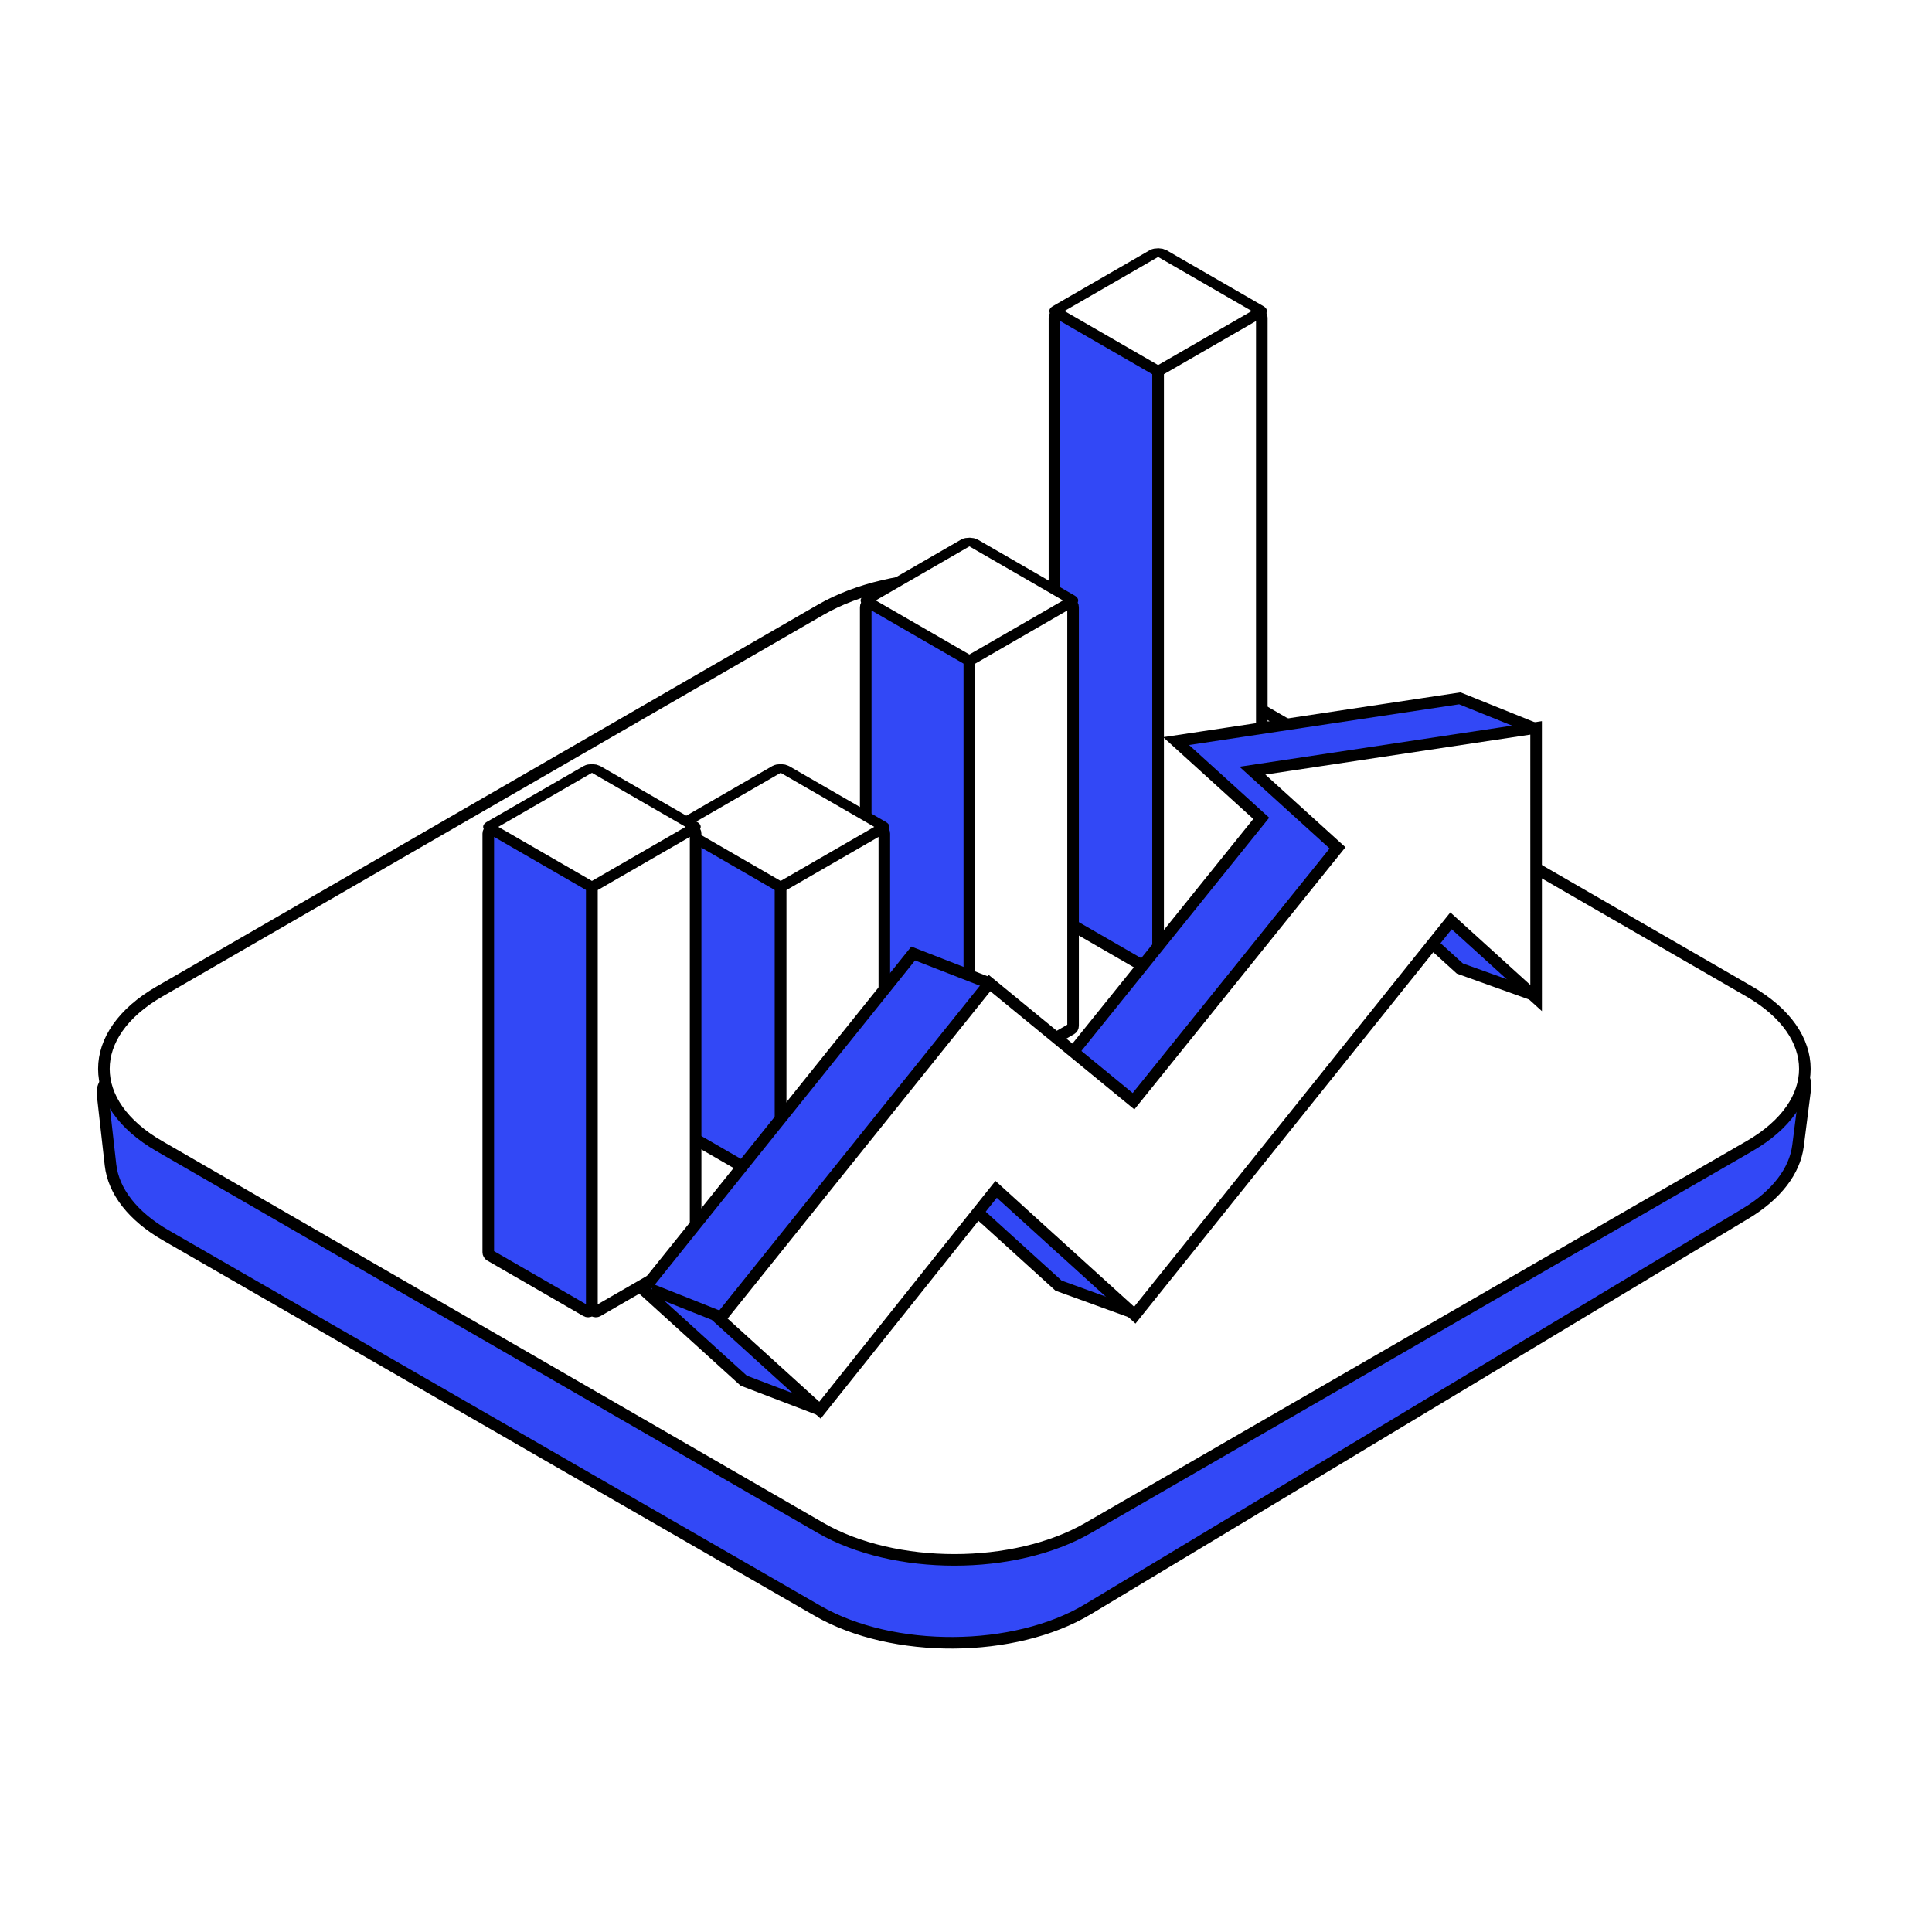 <svg width="100" height="100" viewBox="0 0 100 100" fill="none" xmlns="http://www.w3.org/2000/svg">
<rect width="100" height="100" fill="white"/>
<path d="M8.577 63.937C6.891 62.965 5.875 61.672 5.72 60.3L5.307 56.632C5.259 56.211 5.54 55.8 6.071 55.511L42.726 35.565C46.48 33.522 52.334 33.51 56.114 35.537L92.674 55.141C93.219 55.433 93.504 55.853 93.45 56.281L93.066 59.304C92.899 60.618 91.943 61.857 90.363 62.808L56.315 83.291C52.516 85.576 46.209 85.615 42.325 83.378L8.577 63.937Z" fill="#3248F6" stroke="black" stroke-width="0.6"/>
<path d="M8.248 59.323C4.421 57.114 4.421 53.532 8.248 51.323L42.47 31.565C46.297 29.355 52.501 29.355 56.327 31.565L90.55 51.323C94.376 53.532 94.376 57.114 90.55 59.323L56.327 79.082C52.501 81.291 46.297 81.291 42.47 79.082L8.248 59.323Z" fill="white" stroke="black" stroke-width="0.6"/>
<path d="M54.878 16.271L59.844 19.138C59.906 19.174 59.944 19.24 59.944 19.311V50.1C59.944 50.254 59.778 50.35 59.644 50.273L54.678 47.406C54.616 47.37 54.578 47.304 54.578 47.232V16.444C54.578 16.29 54.745 16.194 54.878 16.271Z" fill="#3248F6" stroke="black" stroke-width="0.6" stroke-linejoin="round"/>
<path d="M60.044 19.138L65.011 16.271C65.144 16.194 65.311 16.29 65.311 16.444V47.232C65.311 47.304 65.272 47.37 65.211 47.406L60.244 50.273C60.111 50.35 59.944 50.254 59.944 50.1V19.311C59.944 19.24 59.983 19.174 60.044 19.138Z" fill="white" stroke="black" stroke-width="0.6" stroke-linejoin="round"/>
<rect width="6.196" height="6.196" rx="0.2" transform="matrix(0.866 -0.5 0.866 0.5 54.578 16.098)" fill="white" stroke="black" stroke-width="0.6"/>
<path d="M45.11 31.251L50.076 34.119C50.138 34.154 50.176 34.22 50.176 34.292V55.963C50.176 56.117 50.009 56.213 49.876 56.136L44.91 53.269C44.848 53.233 44.81 53.167 44.81 53.095V31.424C44.81 31.271 44.976 31.174 45.11 31.251Z" fill="#3248F6" stroke="black" stroke-width="0.6" stroke-linejoin="round"/>
<path d="M50.276 34.119L55.242 31.251C55.375 31.174 55.542 31.271 55.542 31.424V53.095C55.542 53.167 55.504 53.233 55.442 53.269L50.476 56.136C50.342 56.213 50.176 56.117 50.176 55.963V34.292C50.176 34.22 50.214 34.154 50.276 34.119Z" fill="white" stroke="black" stroke-width="0.6" stroke-linejoin="round"/>
<rect width="6.196" height="6.196" rx="0.2" transform="matrix(0.866 -0.5 0.866 0.5 44.81 31.078)" fill="white" stroke="black" stroke-width="0.6"/>
<path d="M35.341 42.972L40.307 45.839C40.369 45.875 40.407 45.941 40.407 46.013V61.171C40.407 61.325 40.241 61.421 40.107 61.344L35.141 58.477C35.079 58.441 35.041 58.375 35.041 58.304V43.145C35.041 42.991 35.208 42.895 35.341 42.972Z" fill="#3248F6" stroke="black" stroke-width="0.6" stroke-linejoin="round"/>
<path d="M40.507 45.839L45.474 42.972C45.607 42.895 45.773 42.991 45.773 43.145V58.304C45.773 58.375 45.735 58.441 45.673 58.477L40.707 61.344C40.574 61.421 40.407 61.325 40.407 61.171V46.013C40.407 45.941 40.445 45.875 40.507 45.839Z" fill="white" stroke="black" stroke-width="0.6" stroke-linejoin="round"/>
<rect width="6.196" height="6.196" rx="0.2" transform="matrix(0.866 -0.5 0.866 0.5 35.041 42.799)" fill="white" stroke="black" stroke-width="0.6"/>
<path d="M25.573 42.972L30.539 45.839C30.601 45.875 30.639 45.941 30.639 46.013V67.683C30.639 67.837 30.472 67.934 30.339 67.857L25.372 64.989C25.311 64.954 25.273 64.888 25.273 64.816V43.145C25.273 42.991 25.439 42.895 25.573 42.972Z" fill="#3248F6" stroke="black" stroke-width="0.6" stroke-linejoin="round"/>
<path d="M30.739 45.839L35.705 42.972C35.838 42.895 36.005 42.991 36.005 43.145V64.816C36.005 64.888 35.967 64.954 35.905 64.989L30.939 67.857C30.805 67.934 30.639 67.837 30.639 67.683V46.013C30.639 45.941 30.677 45.875 30.739 45.839Z" fill="white" stroke="black" stroke-width="0.6" stroke-linejoin="round"/>
<rect width="6.196" height="6.196" rx="0.2" transform="matrix(0.866 -0.5 0.866 0.5 25.273 42.799)" fill="white" stroke="black" stroke-width="0.6"/>
<path d="M50.759 62.886L50.757 62.889L47.611 60.03L42.184 72.874L38.494 71.463L33.302 66.752L47.266 49.353L51.066 50.833L54.723 55.469L65.282 42.357L60.876 38.359L75.56 36.145L79.356 37.675V51.491L75.561 50.13L71.156 46.132L58.632 67.939L54.79 66.544L50.759 62.886Z" fill="#3248F6"/>
<path d="M33.726 66.752L37.732 68.348M50.759 62.886L50.757 62.889L47.611 60.03L42.184 72.874L38.494 71.463L33.302 66.752L47.266 49.353L51.066 50.833L54.723 55.469L65.282 42.357L60.876 38.359L75.56 36.145L79.356 37.675V51.491L75.561 50.13L71.156 46.132L58.632 67.939L54.79 66.544L50.759 62.886Z" stroke="black" stroke-width="0.6"/>
<path d="M54.707 64.416L54.706 64.418L51.559 61.559L42.442 72.992L37.25 68.281L51.215 50.882L58.671 56.998L69.23 43.886L64.825 39.889L79.508 37.675L79.509 51.659L75.104 47.662L58.738 68.073L54.707 64.416Z" fill="white" stroke="black" stroke-width="0.6"/>
</svg>
